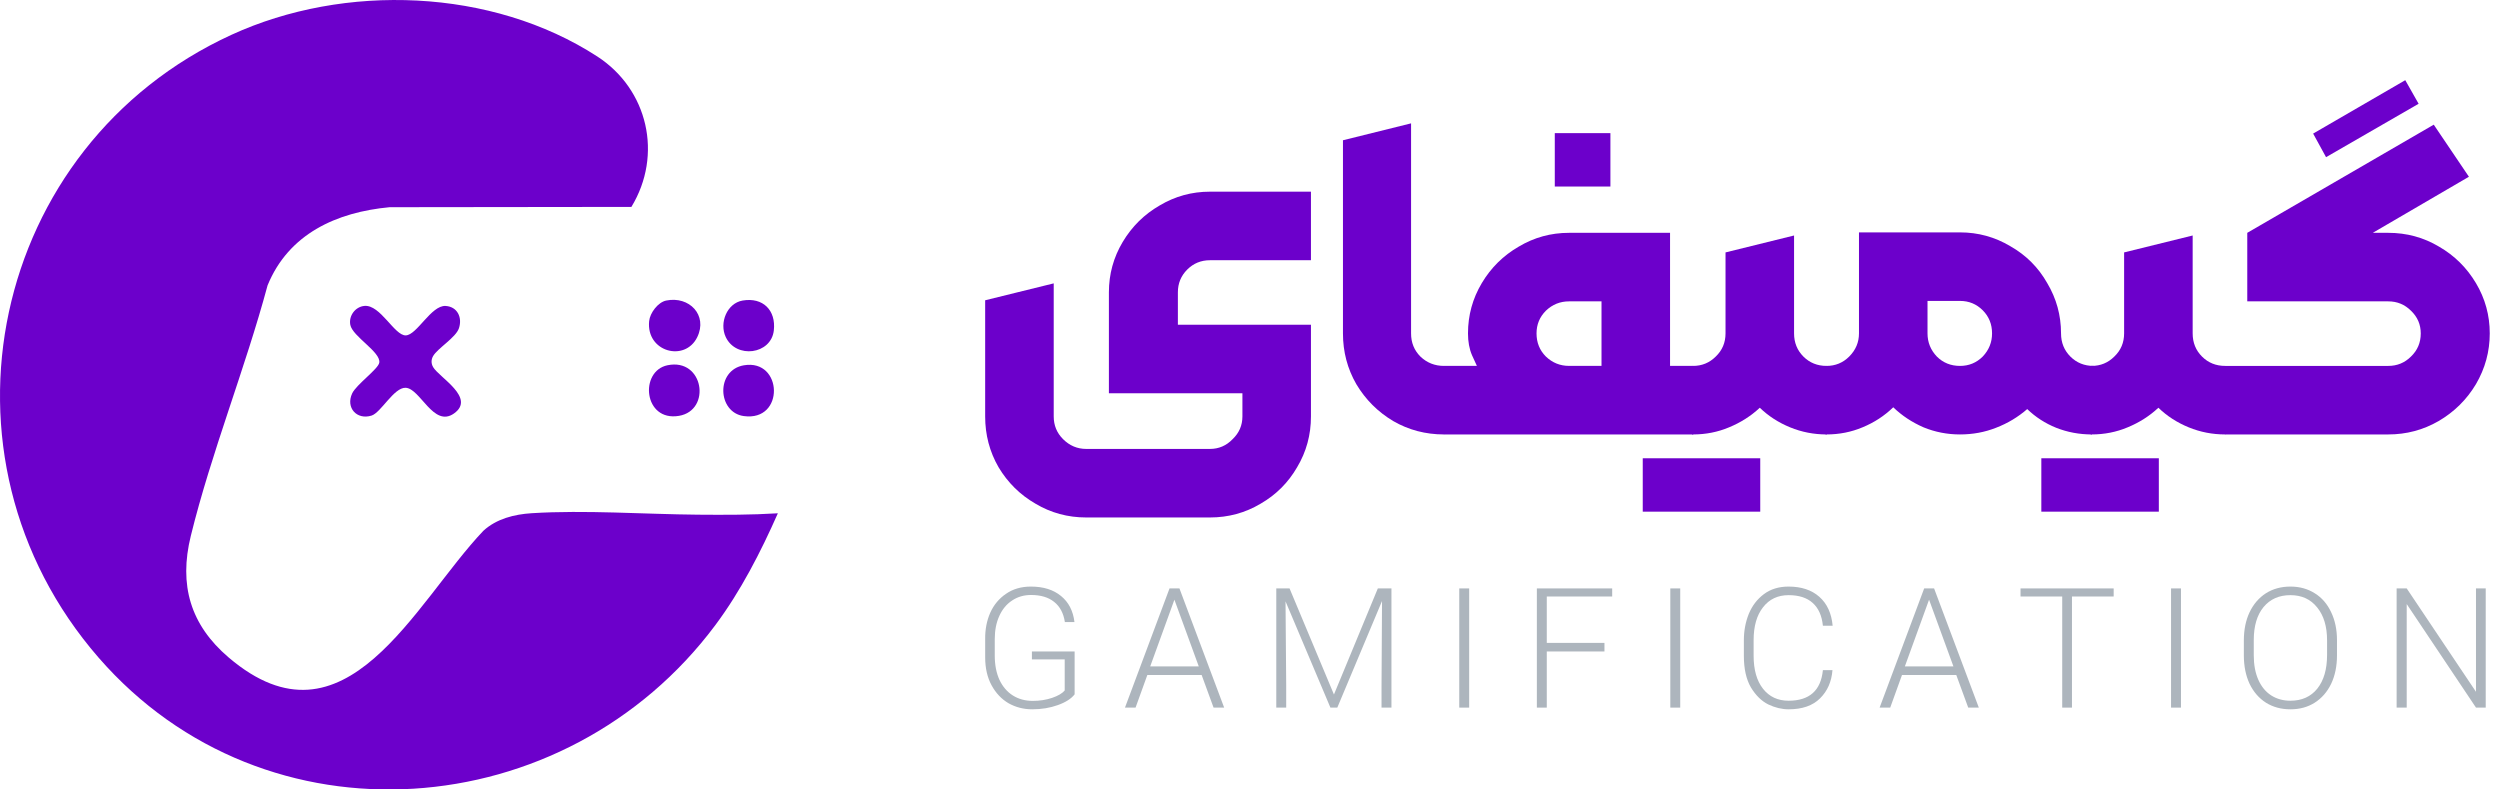 <svg width="152" height="48" viewBox="0 0 152 48" fill="none" xmlns="http://www.w3.org/2000/svg">
<g clip-path="url(#clip0_10383_12785)">
<path d="M38.389 12.58L23.688 12.598C20.471 12.899 17.551 14.21 16.268 17.353C14.907 22.412 12.846 27.516 11.601 32.583C10.866 35.571 11.575 37.993 13.904 39.976C20.997 46.016 25.233 36.631 29.392 32.269C30.189 31.541 31.27 31.27 32.327 31.203C35.575 30.999 39.173 31.265 42.438 31.293C44.058 31.307 45.68 31.309 47.294 31.208C46.252 33.564 45.037 35.936 43.495 38.004C34.393 50.212 16.153 51.67 5.991 39.98C-4.662 27.724 -0.584 8.842 14.076 2.115C20.948 -1.038 29.906 -0.718 36.311 3.431C39.397 5.431 40.315 9.413 38.389 12.58Z" fill="#6C00CB"/>
<path d="M22.161 18.599C23.127 18.516 23.98 20.403 24.667 20.392C25.348 20.38 26.216 18.552 27.091 18.602C27.808 18.643 28.12 19.3 27.905 19.953C27.715 20.528 26.61 21.167 26.332 21.651C26.209 21.867 26.209 22.101 26.332 22.317C26.695 22.949 28.95 24.188 27.601 25.14C26.356 26.019 25.555 23.615 24.663 23.577C23.953 23.547 23.164 25.088 22.59 25.268C21.691 25.549 21.008 24.787 21.412 23.919C21.663 23.381 23 22.437 23.061 22.049C23.162 21.401 21.433 20.458 21.298 19.75C21.192 19.196 21.608 18.646 22.161 18.599L22.161 18.599Z" fill="#6C00CB"/>
<path d="M40.506 18.273C41.905 17.986 43.043 19.16 42.393 20.498C41.65 22.028 39.278 21.402 39.468 19.524C39.518 19.023 40.008 18.374 40.506 18.273Z" fill="#6C00CB"/>
<path d="M45.151 18.273C46.385 18.061 47.191 18.864 47.048 20.098C46.879 21.553 44.758 21.832 44.126 20.494C43.719 19.631 44.2 18.437 45.151 18.273Z" fill="#6C00CB"/>
<path d="M40.585 22.207C42.788 21.752 43.268 24.949 41.281 25.284C39.128 25.648 38.862 22.564 40.585 22.207Z" fill="#6C00CB"/>
<path d="M45.232 22.209C47.598 21.81 47.73 25.644 45.22 25.297C43.619 25.076 43.502 22.501 45.232 22.209Z" fill="#6C00CB"/>
</g>
<path d="M134.523 24.33L135.281 22.247H145.207C145.748 22.247 146.208 22.057 146.587 21.679C146.984 21.3 147.182 20.831 147.182 20.271C147.182 19.73 146.984 19.27 146.587 18.891C146.208 18.513 145.748 18.323 145.207 18.323H136.634V14.156L147.972 7.58L150.11 10.746L144.265 14.156H145.207C146.326 14.156 147.354 14.436 148.292 14.995C149.23 15.536 149.979 16.276 150.538 17.214C151.097 18.152 151.377 19.171 151.377 20.271C151.377 21.372 151.097 22.4 150.538 23.356C149.979 24.294 149.221 25.043 148.265 25.602C147.327 26.143 146.308 26.414 145.207 26.414H135.281L134.523 24.33ZM146.24 4.875L147.052 6.309L141.424 9.556L140.639 8.122L146.24 4.875Z" fill="#6C00CB"/>
<path d="M127.117 26.414L126.413 24.33L127.144 22.247H127.171C127.712 22.247 128.172 22.057 128.551 21.679C128.948 21.3 129.146 20.831 129.146 20.271V15.347L133.314 14.318V20.271C133.314 20.831 133.503 21.3 133.882 21.679C134.261 22.057 134.73 22.247 135.289 22.247L136.02 24.33L135.289 26.414C134.513 26.414 133.774 26.27 133.07 25.981C132.366 25.692 131.753 25.296 131.23 24.791C130.689 25.296 130.066 25.692 129.363 25.981C128.677 26.27 127.947 26.414 127.171 26.414H127.117ZM124.113 27.863H131.257V31.11H124.113V27.863Z" fill="#6C00CB"/>
<path d="M110.997 26.414L110.293 24.33L110.997 22.247H111.051C111.592 22.247 112.052 22.057 112.431 21.679C112.828 21.282 113.026 20.813 113.026 20.271V14.129H119.169C120.269 14.129 121.288 14.409 122.226 14.968C123.182 15.509 123.931 16.258 124.472 17.214C125.031 18.152 125.311 19.171 125.311 20.271C125.311 20.831 125.501 21.3 125.879 21.679C126.258 22.057 126.727 22.247 127.286 22.247L127.936 24.33L127.178 26.414C126.421 26.414 125.699 26.279 125.013 26.008C124.346 25.738 123.76 25.359 123.255 24.872C122.695 25.359 122.064 25.738 121.36 26.008C120.675 26.279 119.944 26.414 119.169 26.414C118.393 26.414 117.653 26.27 116.95 25.981C116.246 25.674 115.633 25.268 115.11 24.763C114.568 25.287 113.946 25.692 113.242 25.981C112.557 26.27 111.826 26.414 111.051 26.414H110.997ZM117.193 20.271C117.193 20.813 117.383 21.282 117.761 21.679C118.14 22.057 118.609 22.247 119.169 22.247C119.71 22.247 120.17 22.057 120.549 21.679C120.927 21.282 121.117 20.813 121.117 20.271C121.117 19.712 120.927 19.243 120.549 18.864C120.17 18.485 119.71 18.296 119.169 18.296H117.193V20.271Z" fill="#6C00CB"/>
<path d="M102.883 26.414L102.179 24.33L102.91 22.247H102.937C103.478 22.247 103.938 22.057 104.317 21.679C104.714 21.3 104.912 20.831 104.912 20.271V15.347L109.079 14.318V20.271C109.079 20.831 109.269 21.3 109.647 21.679C110.026 22.057 110.495 22.247 111.055 22.247L111.785 24.33L111.055 26.414C110.279 26.414 109.539 26.27 108.836 25.981C108.132 25.692 107.519 25.296 106.996 24.791C106.454 25.296 105.832 25.692 105.128 25.981C104.443 26.27 103.712 26.414 102.937 26.414H102.883ZM99.879 27.863H107.023V31.11H99.879V27.863Z" fill="#6C00CB"/>
<path d="M87.035 24.33L87.793 22.246H89.795C89.777 22.192 89.678 21.976 89.498 21.597C89.335 21.218 89.254 20.776 89.254 20.271C89.254 19.171 89.534 18.151 90.093 17.213C90.652 16.275 91.401 15.536 92.339 14.995C93.277 14.435 94.296 14.156 95.397 14.156H101.539V22.246H102.946L103.677 24.276L102.946 26.414H87.793L87.035 24.33ZM93.421 20.271C93.421 20.83 93.611 21.299 93.99 21.678C94.386 22.057 94.855 22.246 95.397 22.246H97.372V18.323H95.397C94.855 18.323 94.386 18.512 93.99 18.891C93.611 19.27 93.421 19.73 93.421 20.271ZM94.531 8.094H97.913V11.341H94.531V8.094Z" fill="#6C00CB"/>
<path d="M87.795 26.414C86.676 26.414 85.648 26.144 84.71 25.602C83.772 25.043 83.023 24.294 82.464 23.357C81.923 22.418 81.652 21.39 81.652 20.272V8.528L85.793 7.5V20.272C85.793 20.831 85.982 21.3 86.361 21.679C86.758 22.058 87.236 22.247 87.795 22.247L88.525 24.331L87.795 26.414Z" fill="#6C00CB"/>
<path d="M66.041 31.462C64.922 31.462 63.894 31.182 62.956 30.623C62.018 30.082 61.27 29.342 60.71 28.404C60.169 27.466 59.898 26.438 59.898 25.319V18.257L64.066 17.229V25.319C64.066 25.861 64.255 26.321 64.634 26.7C65.031 27.096 65.5 27.295 66.041 27.295H73.564C74.105 27.295 74.565 27.096 74.944 26.7C75.341 26.321 75.539 25.861 75.539 25.319V23.912H67.421V17.77C67.421 16.669 67.701 15.65 68.26 14.712C68.819 13.774 69.568 13.034 70.506 12.493C71.444 11.934 72.463 11.654 73.564 11.654H79.706V15.822H73.564C73.022 15.822 72.562 16.011 72.183 16.39C71.805 16.769 71.615 17.229 71.615 17.77V19.745H79.706V25.319C79.706 26.438 79.427 27.466 78.867 28.404C78.326 29.342 77.586 30.082 76.648 30.623C75.71 31.182 74.682 31.462 73.564 31.462H66.041Z" fill="#6C00CB"/>
<path d="M145.715 35.776H146.328L150.54 42.062V35.776H151.132V43.023H150.54L146.328 36.727V43.023H145.715V35.776Z" fill="#ADB5BD"/>
<path d="M139.257 43.126C138.698 43.126 138.204 42.993 137.775 42.727C137.346 42.454 137.012 42.069 136.773 41.572C136.542 41.074 136.426 40.499 136.426 39.844V38.945C136.426 38.291 136.542 37.718 136.773 37.227C137.012 36.73 137.342 36.345 137.765 36.072C138.194 35.8 138.692 35.664 139.257 35.664C139.816 35.664 140.31 35.8 140.739 36.072C141.169 36.338 141.499 36.72 141.731 37.217C141.969 37.708 142.089 38.277 142.089 38.924V39.844C142.089 40.505 141.969 41.085 141.731 41.582C141.492 42.073 141.159 42.454 140.729 42.727C140.307 42.993 139.816 43.126 139.257 43.126ZM137.029 39.844C137.029 40.417 137.121 40.911 137.305 41.327C137.489 41.742 137.748 42.059 138.082 42.277C138.422 42.495 138.814 42.604 139.257 42.604C139.952 42.604 140.498 42.359 140.893 41.868C141.288 41.371 141.486 40.689 141.486 39.824V38.935C141.486 38.09 141.285 37.422 140.883 36.931C140.487 36.434 139.946 36.185 139.257 36.185C138.569 36.185 138.024 36.427 137.622 36.911C137.227 37.395 137.029 38.062 137.029 38.914V39.844Z" fill="#ADB5BD"/>
<path d="M132 35.776H132.603V43.023H132V35.776Z" fill="#ADB5BD"/>
<path d="M125.383 36.267H122.848V35.776H128.511V36.267H125.976V43.023H125.383V36.267Z" fill="#ADB5BD"/>
<path d="M116.99 35.776H117.593L120.312 43.023H119.668L118.942 41.04H115.641L114.925 43.023H114.281L116.99 35.776ZM118.769 40.519L117.287 36.461L115.815 40.519H118.769Z" fill="#ADB5BD"/>
<path d="M108.746 43.126C108.338 43.126 107.925 43.027 107.51 42.829C107.101 42.625 106.75 42.281 106.457 41.797C106.17 41.306 106.027 40.666 106.027 39.875V38.924C106.027 38.359 106.126 37.827 106.324 37.33C106.528 36.832 106.835 36.43 107.244 36.124C107.653 35.817 108.154 35.664 108.746 35.664C109.523 35.664 110.147 35.871 110.617 36.287C111.087 36.703 111.356 37.289 111.425 38.045H110.832C110.77 37.432 110.562 36.969 110.208 36.655C109.861 36.342 109.373 36.185 108.746 36.185C108.092 36.185 107.574 36.43 107.193 36.921C106.811 37.405 106.62 38.073 106.62 38.924V39.865C106.62 40.724 106.811 41.395 107.193 41.879C107.574 42.362 108.092 42.604 108.746 42.604C110.014 42.604 110.709 41.984 110.832 40.744H111.414C111.36 41.446 111.108 42.018 110.658 42.461C110.215 42.904 109.578 43.126 108.746 43.126Z" fill="#ADB5BD"/>
<path d="M101.555 35.776H102.158V43.023H101.555V35.776Z" fill="#ADB5BD"/>
<path d="M93.441 35.776H98.021V36.267H94.044V39.088H97.551V39.609H94.044V43.023H93.441V35.776Z" fill="#ADB5BD"/>
<path d="M88.723 35.776H89.326V43.023H88.723V35.776Z" fill="#ADB5BD"/>
<path d="M77.598 35.776H78.405L81.104 42.226L83.772 35.776H84.6V43.023H83.997V41.705L84.027 36.542L81.308 43.023H80.889L78.16 36.563L78.201 41.654V43.023H77.598V35.776Z" fill="#ADB5BD"/>
<path d="M71.107 35.776H71.71L74.429 43.023H73.785L73.06 41.04H69.758L69.042 43.023H68.398L71.107 35.776ZM72.886 40.519L71.404 36.461L69.932 40.519H72.886Z" fill="#ADB5BD"/>
<path d="M62.761 43.126C62.236 43.126 61.756 43.003 61.32 42.758C60.89 42.505 60.546 42.141 60.287 41.664C60.028 41.187 59.899 40.621 59.899 39.967V38.853C59.892 38.274 59.994 37.742 60.205 37.258C60.423 36.774 60.744 36.389 61.166 36.103C61.589 35.81 62.093 35.664 62.679 35.664C63.436 35.664 64.046 35.854 64.509 36.236C64.972 36.611 65.245 37.139 65.327 37.82H64.744C64.662 37.282 64.444 36.873 64.09 36.594C63.742 36.314 63.275 36.175 62.689 36.175C62.253 36.175 61.868 36.287 61.534 36.512C61.2 36.73 60.941 37.044 60.757 37.452C60.573 37.855 60.481 38.325 60.481 38.863V39.855C60.481 40.427 60.577 40.921 60.768 41.337C60.965 41.752 61.238 42.069 61.585 42.287C61.933 42.505 62.335 42.614 62.792 42.614C63.214 42.614 63.606 42.553 63.967 42.431C64.328 42.308 64.584 42.158 64.734 41.981V40.09H62.74V39.609H65.337V42.216C65.132 42.482 64.792 42.7 64.315 42.87C63.844 43.04 63.327 43.126 62.761 43.126Z" fill="#ADB5BD"/>
<defs>
<clipPath id="clip0_10383_12785">
<rect width="47.294" height="48" fill="white"/>
</clipPath>
</defs>
</svg>
